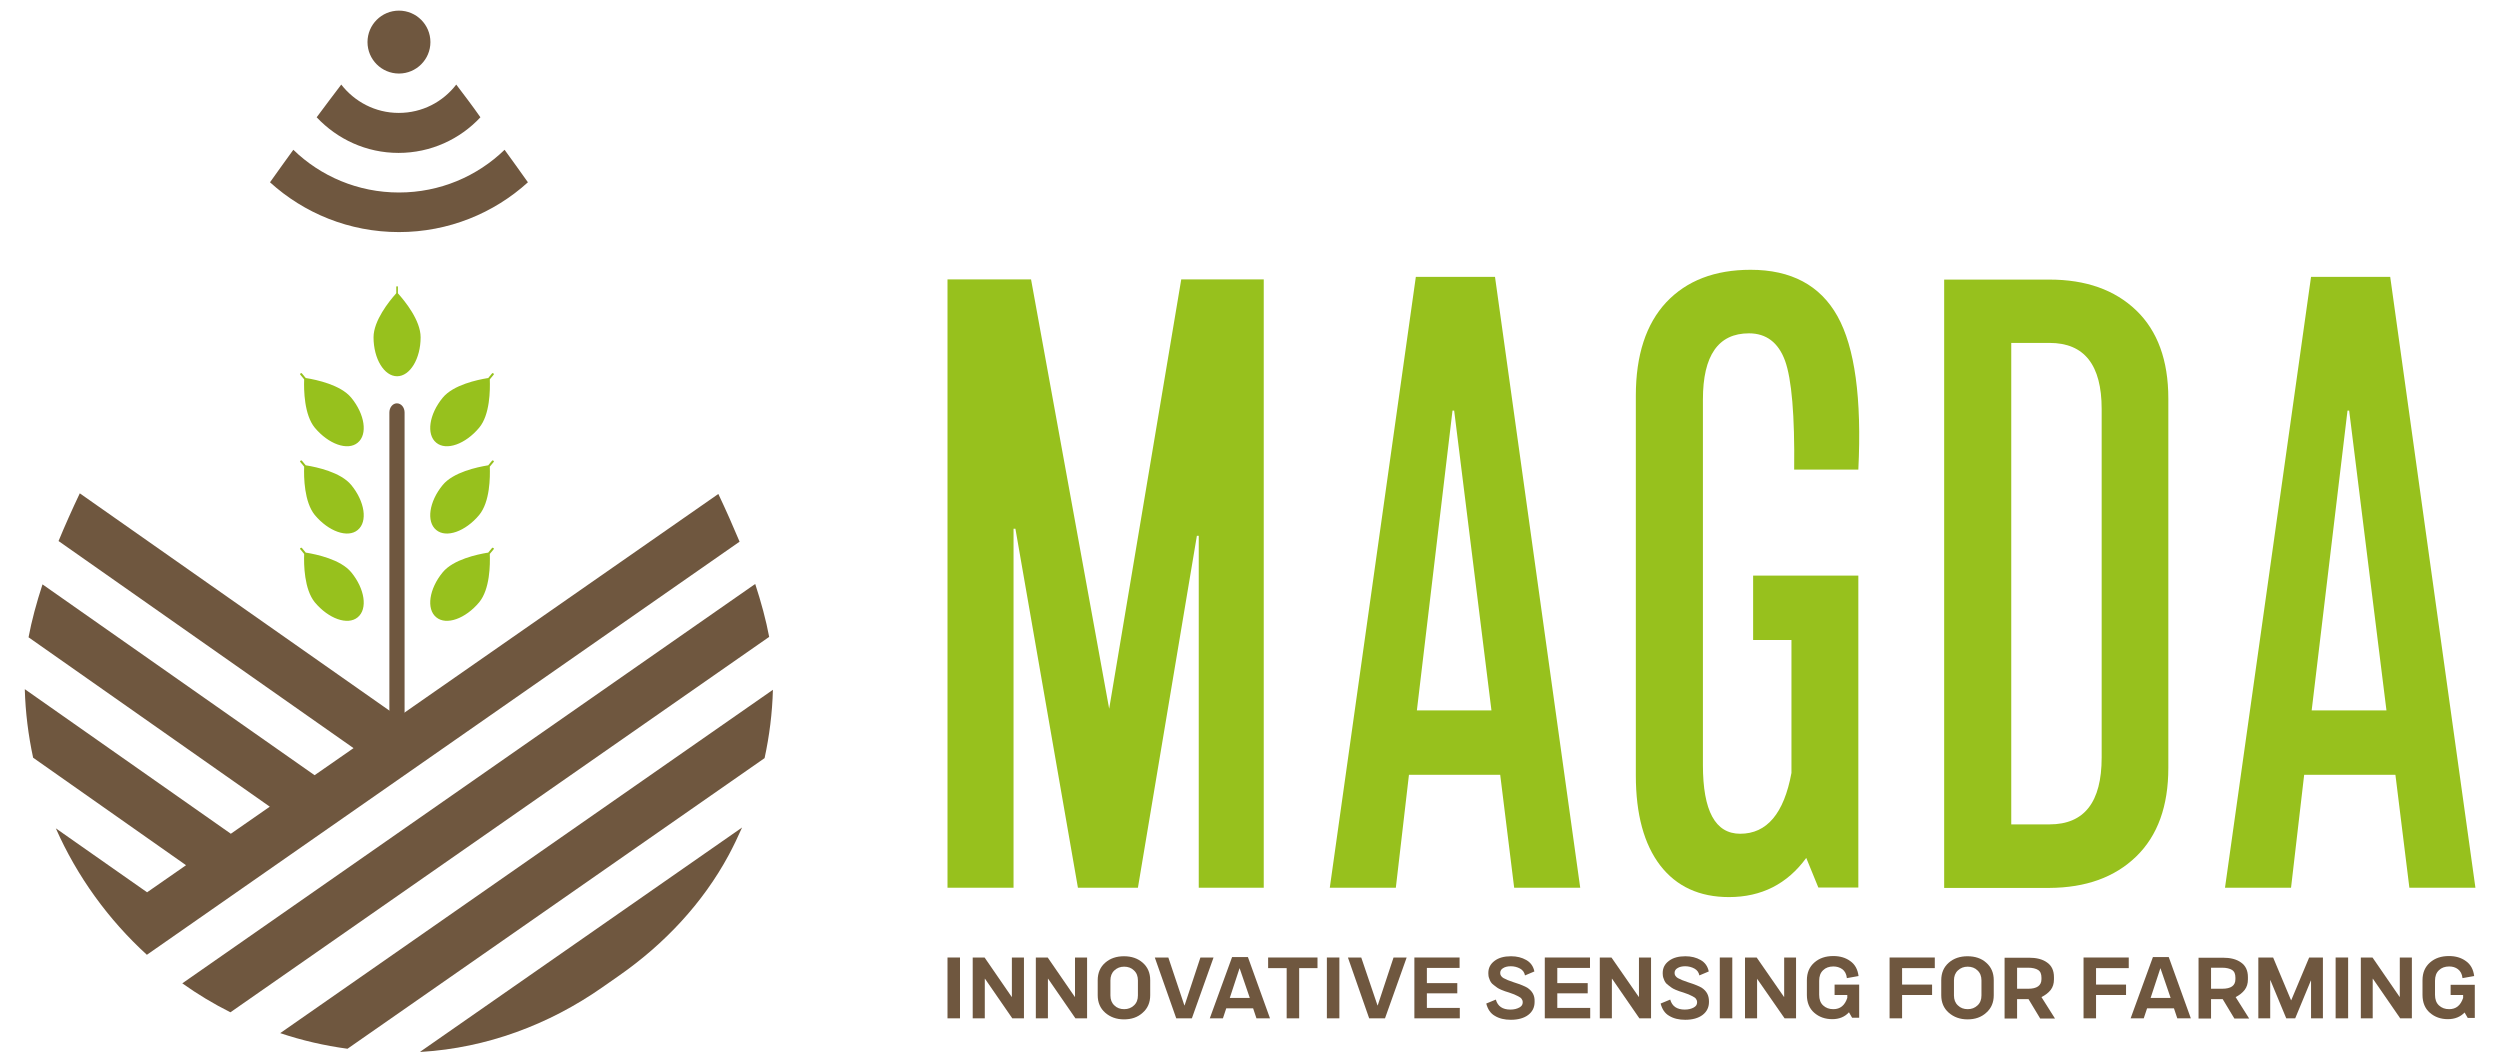 <?xml version="1.0" encoding="utf-8"?>
<!-- Generator: Adobe Illustrator 25.4.6, SVG Export Plug-In . SVG Version: 6.00 Build 0)  -->
<svg version="1.1" id="Ebene_1" xmlns="http://www.w3.org/2000/svg" xmlns:xlink="http://www.w3.org/1999/xlink" x="0px" y="0px"
	 width="1200px" height="510px" viewBox="0 0 1200 510" style="enable-background:new 0 0 1200 510;" xml:space="preserve">
<style type="text/css">
	.st0{fill:#FFFFFF;}
	.st1{fill:#6F573F;}
	.st2{fill:#97C11D;}
	.st3{fill:#296443;}
	.st4{fill:#E7CB38;}
	.st5{fill:#DBB600;}
	.st6{fill:#F3DF6F;}
	.st7{fill:#6F5840;}
	.st8{fill:#C8634C;}
	.st9{fill:#97C01E;}
	.st10{fill:#E6CA37;}
	.st11{fill:#DAB504;}
	.st12{fill-rule:evenodd;clip-rule:evenodd;fill:none;stroke:#B3B3B3;stroke-width:0.5;stroke-miterlimit:10;}
	.st13{fill:none;stroke:#B3B3B3;stroke-width:0.5;stroke-miterlimit:10;}
	.st14{opacity:0.2;fill:#BE1818;}
	.st15{fill:none;stroke:#CCCCCC;stroke-width:0.524;stroke-miterlimit:10;}
	.st16{fill:none;stroke:#CCCCCC;stroke-width:0.524;stroke-miterlimit:10;stroke-dasharray:6.408,6.408;}
	.st17{fill:none;stroke:#CCCCCC;stroke-width:0.524;stroke-miterlimit:10;stroke-dasharray:6.312,6.312;}
	.st18{fill:none;stroke:#CCCCCC;stroke-width:0.49;stroke-miterlimit:10;}
	.st19{fill:none;stroke:#CCCCCC;stroke-width:0.524;stroke-miterlimit:10;stroke-dasharray:6.496;}
	.st20{fill:none;stroke:#BC1822;stroke-width:0.524;stroke-miterlimit:10;stroke-dasharray:6.496;}
	.st21{fill:none;stroke:#BC1822;stroke-width:1.84;stroke-miterlimit:10;}
	.st22{opacity:0.5;fill:#FFFFFF;}
	
		.st23{fill:none;stroke:#FFFFFF;stroke-width:0.783;stroke-linecap:round;stroke-linejoin:round;stroke-miterlimit:10;stroke-dasharray:3.915808e-02,2.349;}
	
		.st24{fill:none;stroke:#F29222;stroke-width:0.783;stroke-linecap:round;stroke-linejoin:round;stroke-miterlimit:10;stroke-dasharray:3.915808e-02,2.349;}
</style>
<g>
	<g>
		<g>
			<g>
				<g>
					<rect x="454.8" y="459.6" class="st1" width="6" height="29.2"/>
					<polygon class="st1" points="485.7,459.6 485.7,478.5 485.6,478.5 472.6,459.6 466.9,459.6 466.9,488.8 472.7,488.8 
						472.7,469.8 472.8,469.8 485.9,488.8 491.5,488.8 491.5,459.6 					"/>
					<polygon class="st1" points="516,459.6 516,478.5 515.9,478.5 502.9,459.6 497.2,459.6 497.2,488.8 503,488.8 503,469.8 
						503.1,469.8 516.2,488.8 521.8,488.8 521.8,459.6 					"/>
					<g>
						<g>
							<path class="st1" d="M546.2,477.8c0,2-0.6,3.6-1.9,4.8c-1.3,1.2-2.8,1.8-4.7,1.8c-1.9,0-3.5-0.6-4.7-1.8
								c-1.3-1.2-1.9-2.8-1.9-4.8v-7.2c0-2,0.6-3.6,1.9-4.8c1.3-1.2,2.8-1.8,4.7-1.8c1.9,0,3.5,0.6,4.7,1.8c1.3,1.2,1.9,2.8,1.9,4.8
								V477.8z M539.5,459c-3.6,0-6.6,1-9,3.1c-2.4,2.1-3.6,4.9-3.6,8.4v7.2c0,3.5,1.2,6.3,3.6,8.4c2.4,2.1,5.4,3.2,9,3.2
								s6.6-1,9-3.2c2.4-2.1,3.6-4.9,3.6-8.4v-7.2c0-3.5-1.2-6.3-3.6-8.4C546.1,460,543.1,459,539.5,459"/>
						</g>
					</g>
					<polygon class="st1" points="576.2,459.6 568.6,482.6 568.5,482.6 560.8,459.6 554.3,459.6 564.6,488.8 572.1,488.8 
						582.5,459.6 					"/>
					<path class="st1" d="M595,464.7L595,464.7l4.9,14.3h-9.6L595,464.7z M591.4,459.4l-10.7,29.4h6.3l1.6-4.8h12.9l1.6,4.8h6.5
						L599,459.4H591.4z"/>
					<polygon class="st1" points="608.7,459.6 608.7,464.7 617.6,464.7 617.6,488.8 623.6,488.8 623.6,464.7 632.4,464.7 
						632.4,459.6 					"/>
					<rect x="636.9" y="459.6" class="st1" width="6" height="29.2"/>
					<polygon class="st1" points="668.9,459.6 661.3,482.6 661.2,482.6 653.4,459.6 647,459.6 657.2,488.8 664.8,488.8 675.2,459.6 
											"/>
					<polygon class="st1" points="678.9,459.6 678.9,488.8 700.7,488.8 700.7,483.8 684.9,483.8 684.9,476.8 699.5,476.8 
						699.5,471.9 684.9,471.9 684.9,464.6 700.6,464.6 700.6,459.6 					"/>
					<g>
						<g>
							<path class="st1" d="M733.1,474.1c-1.2-0.7-3.3-1.6-6.5-2.6c-2.2-0.7-3.8-1.4-4.9-2c-1-0.6-1.6-1.4-1.6-2.4V467
								c0-1,0.5-1.8,1.4-2.3c0.9-0.6,2.2-0.9,3.7-0.9c1.6,0,3.1,0.4,4.4,1.1c1.3,0.7,2.1,1.8,2.4,3.3l4.5-1.9
								c-0.5-2.5-1.8-4.3-3.9-5.5c-2.1-1.2-4.5-1.8-7.3-1.8c-3.3,0-5.9,0.7-7.9,2.2c-2,1.5-3,3.4-3,5.8v0.3c0,0.8,0.1,1.6,0.4,2.3
								c0.2,0.7,0.5,1.3,0.8,1.8c0.3,0.5,0.8,1,1.5,1.5c0.7,0.5,1.2,0.9,1.6,1.2c0.4,0.3,1,0.6,1.9,1c0.9,0.4,1.5,0.6,1.8,0.7
								c0.3,0.1,0.9,0.3,1.9,0.6c1.2,0.4,2,0.7,2.5,0.9c0.5,0.2,1.1,0.5,1.9,0.9c0.8,0.4,1.4,0.8,1.7,1.3c0.3,0.4,0.5,0.9,0.5,1.5
								v0.2c0,1-0.5,1.8-1.6,2.4c-1.1,0.6-2.5,1-4.3,1c-3.8,0-6.1-1.6-7-4.8l-4.6,1.9c0.7,2.7,2,4.7,4.1,5.9
								c2.1,1.3,4.7,1.9,7.7,1.9c3.5,0,6.3-0.8,8.3-2.3c2-1.5,3.1-3.6,3.1-6.2v-0.4C736.7,477.8,735.5,475.7,733.1,474.1"/>
						</g>
					</g>
					<polygon class="st1" points="741.5,459.6 741.5,488.8 763.3,488.8 763.3,483.8 747.5,483.8 747.5,476.8 762.1,476.8 
						762.1,471.9 747.5,471.9 747.5,464.6 763.2,464.6 763.2,459.6 					"/>
					<polygon class="st1" points="786.7,459.6 786.7,478.5 786.6,478.5 773.5,459.6 767.9,459.6 767.9,488.8 773.7,488.8 
						773.7,469.8 773.8,469.8 786.9,488.8 792.5,488.8 792.5,459.6 					"/>
					<g>
						<g>
							<path class="st1" d="M816.8,474.1c-1.2-0.7-3.3-1.6-6.5-2.6c-2.2-0.7-3.8-1.4-4.9-2c-1-0.6-1.6-1.4-1.6-2.4V467
								c0-1,0.5-1.8,1.4-2.3c0.9-0.6,2.2-0.9,3.7-0.9c1.6,0,3.1,0.4,4.4,1.1c1.3,0.7,2.1,1.8,2.4,3.3l4.5-1.9
								c-0.5-2.5-1.8-4.3-3.9-5.5c-2.1-1.2-4.5-1.8-7.3-1.8c-3.3,0-5.9,0.7-7.9,2.2c-2,1.5-3,3.4-3,5.8v0.3c0,0.8,0.1,1.6,0.4,2.3
								c0.2,0.7,0.5,1.3,0.8,1.8c0.3,0.5,0.8,1,1.5,1.5c0.7,0.5,1.2,0.9,1.6,1.2c0.4,0.3,1,0.6,1.9,1c0.9,0.4,1.5,0.6,1.8,0.7
								c0.3,0.1,0.9,0.3,1.9,0.6c1.2,0.4,2,0.7,2.5,0.9c0.5,0.2,1.1,0.5,1.9,0.9c0.8,0.4,1.4,0.8,1.7,1.3c0.3,0.4,0.5,0.9,0.5,1.5
								v0.2c0,1-0.5,1.8-1.6,2.4c-1.1,0.6-2.5,1-4.3,1c-3.8,0-6.1-1.6-7-4.8l-4.6,1.9c0.7,2.7,2,4.7,4.1,5.9
								c2.1,1.3,4.7,1.9,7.7,1.9c3.5,0,6.3-0.8,8.3-2.3c2-1.5,3.1-3.6,3.1-6.2v-0.4C820.3,477.8,819.2,475.7,816.8,474.1"/>
						</g>
					</g>
					<rect x="825.5" y="459.6" class="st1" width="6" height="29.2"/>
					<polygon class="st1" points="856.4,459.6 856.4,478.5 856.3,478.5 843.2,459.6 837.6,459.6 837.6,488.8 843.4,488.8 
						843.4,469.8 843.4,469.8 856.6,488.8 862.1,488.8 862.1,459.6 					"/>
					<g>
						<g>
							<path class="st1" d="M880.7,477.6h6v1.4c-1.2,3.6-3.4,5.4-6.7,5.4c-2,0-3.6-0.6-4.9-1.8c-1.3-1.2-1.9-2.9-1.9-5.1v-6.7
								c0-2.2,0.6-3.9,1.9-5.1c1.2-1.2,2.9-1.8,4.9-1.8c1.6,0,3,0.4,4.3,1.3c1.2,0.9,2,2.3,2.2,4.3l5.6-1c-0.4-3.2-1.7-5.6-4-7.2
								c-2.2-1.6-4.9-2.4-8.1-2.4c-3.7,0-6.7,1-9.1,3.1c-2.4,2.1-3.6,4.9-3.6,8.5v7.1c0,3.6,1.2,6.5,3.5,8.5
								c2.4,2.1,5.3,3.1,8.7,3.1c3.3,0,6-1.1,8-3.3l1.5,2.6h3.4v-15.9h-11.8V477.6z"/>
						</g>
					</g>
					<polygon class="st1" points="907,459.6 907,488.8 913,488.8 913,477.6 927.4,477.6 927.4,472.6 913,472.6 913,464.7 
						928.7,464.7 928.7,459.6 					"/>
					<g>
						<g>
							<path class="st1" d="M951.1,477.8c0,2-0.6,3.6-1.9,4.8c-1.3,1.2-2.8,1.8-4.7,1.8c-1.9,0-3.5-0.6-4.7-1.8
								c-1.3-1.2-1.9-2.8-1.9-4.8v-7.2c0-2,0.6-3.6,1.9-4.8c1.3-1.2,2.8-1.8,4.7-1.8c1.9,0,3.5,0.6,4.7,1.8c1.3,1.2,1.9,2.8,1.9,4.8
								V477.8z M944.4,459c-3.6,0-6.6,1-9,3.1c-2.4,2.1-3.6,4.9-3.6,8.4v7.2c0,3.5,1.2,6.3,3.6,8.4c2.4,2.1,5.4,3.2,9,3.2
								c3.6,0,6.6-1,9-3.2c2.4-2.1,3.6-4.9,3.6-8.4v-7.2c0-3.5-1.2-6.3-3.6-8.4C951.1,460,948,459,944.4,459"/>
							<path class="st1" d="M973.5,474.6h-5.3v-10.1h5.3c2.1,0,3.7,0.4,4.8,1.1c1.1,0.7,1.6,1.9,1.6,3.7v0.7
								C979.9,473.1,977.7,474.6,973.5,474.6 M984.3,475.2c1.1-1.4,1.6-3.1,1.6-5.1V469c0-3.1-1.1-5.5-3.3-7
								c-2.2-1.6-5.1-2.3-8.7-2.3h-11.7v29.2h6v-9.3h5.5l5.6,9.3h7.1l-6.5-10.3C981.7,477.7,983.2,476.6,984.3,475.2"/>
						</g>
					</g>
					<polygon class="st1" points="1000.1,459.6 1000.1,488.8 1006.1,488.8 1006.1,477.6 1020.5,477.6 1020.5,472.6 1006.1,472.6 
						1006.1,464.7 1021.8,464.7 1021.8,459.6 					"/>
					<path class="st1" d="M1037,464.7L1037,464.7l4.9,14.3h-9.6L1037,464.7z M1033.4,459.4l-10.7,29.4h6.3l1.6-4.8h12.9l1.6,4.8h6.5
						l-10.6-29.4H1033.4z"/>
					<g>
						<g>
							<path class="st1" d="M1066.6,474.6h-5.3v-10.1h5.3c2.1,0,3.7,0.4,4.8,1.1c1.1,0.7,1.6,1.9,1.6,3.7v0.7
								C1073,473.1,1070.9,474.6,1066.6,474.6 M1077.4,475.2c1.1-1.4,1.6-3.1,1.6-5.1V469c0-3.1-1.1-5.5-3.3-7
								c-2.2-1.6-5.1-2.3-8.7-2.3h-11.7v29.2h6v-9.3h5.6l5.6,9.3h7.1l-6.5-10.3C1074.9,477.7,1076.3,476.6,1077.4,475.2"/>
						</g>
					</g>
					<polygon class="st1" points="1108.4,459.6 1099.8,480.1 1099.7,480.1 1091.1,459.6 1084,459.6 1084,488.8 1089.7,488.8 
						1089.7,470.5 1089.8,470.5 1097.4,488.8 1101.7,488.8 1109.2,470.7 1109.3,470.7 1109.3,488.8 1115,488.8 1115,459.6 					"/>
					<rect x="1121.1" y="459.6" class="st1" width="6" height="29.2"/>
					<polygon class="st1" points="1151.9,459.6 1151.9,478.5 1151.8,478.5 1138.8,459.6 1133.2,459.6 1133.2,488.8 1138.9,488.8 
						1138.9,469.8 1139,469.8 1152.1,488.8 1157.7,488.8 1157.7,459.6 					"/>
					<g>
						<g>
							<g>
								<path class="st1" d="M1176.3,472.9v4.7h6v1.4c-1.2,3.6-3.4,5.4-6.7,5.4c-2,0-3.6-0.6-4.9-1.8c-1.3-1.2-1.9-2.9-1.9-5.1v-6.7
									c0-2.2,0.6-3.9,1.9-5.1c1.2-1.2,2.9-1.8,4.9-1.8c1.6,0,3,0.4,4.2,1.3c1.2,0.9,2,2.3,2.2,4.3l5.6-1c-0.4-3.2-1.7-5.6-4-7.2
									c-2.2-1.6-4.9-2.4-8.1-2.4c-3.7,0-6.7,1-9.1,3.1c-2.4,2.1-3.6,4.9-3.6,8.5v7.1c0,3.6,1.2,6.5,3.5,8.5
									c2.4,2.1,5.3,3.1,8.7,3.1c3.3,0,6-1.1,8-3.2l1.5,2.6h3.4v-15.9H1176.3z"/>
							</g>
						</g>
					</g>
					<polygon class="st2" points="486.5,253.8 487.4,253.8 517.4,426.1 546.2,426.1 574.5,257.2 575.4,257.2 575.4,426.1 
						606.6,426.1 606.6,134.1 567,134.1 532.4,340.2 494.9,134.1 454.8,134.1 454.8,426.1 486.5,426.1 					"/>
					<path class="st2" d="M680.1,341l17.1-143.9h0.8L715.9,341H680.1z M726.8,426.1h31.7l-40.9-293.2h-38l-41.3,293.2H670l6.3-54.2
						h43.8L726.8,426.1z"/>
					<g>
						<g>
							<path class="st2" d="M892,426.1V276.3h-50.5v30.9h18.4V371c-3.6,19.5-11.8,29.2-24.6,29.2c-12,0-17.9-11-17.9-33V191.7
								c0-21.1,7.4-31.7,22.1-31.7c8.3,0,14.1,4.4,17.3,13.1c3.2,8.8,4.7,26.2,4.4,52.3H892c1.7-34.2-1.7-58.7-10-73.6
								c-8.3-14.9-22.3-22.3-41.7-22.3c-17.2,0-30.7,5.2-40.5,15.6c-9.7,10.4-14.6,25.4-14.6,44.8v182.3c0,18.6,3.9,33,11.7,43.2
								c7.8,10.1,18.8,15.2,33,15.2c15.6,0,28-6.3,37.1-18.8l5.8,14.2H892z"/>
							<path class="st2" d="M965.4,164.6h18.4c16.7,0,25,10.6,25,31.7v167.3c0,21.4-8.3,32.1-25,32.1h-18.4V164.6z M1025.4,411.1
								c10.3-10,15.4-24.2,15.4-42.5V191.3c0-18.4-5.2-32.5-15.4-42.3c-10.3-9.9-24.2-14.8-41.7-14.8h-50.5v292h50.5
								C1001.2,426.1,1015.1,421.1,1025.4,411.1"/>
						</g>
					</g>
					<path class="st2" d="M1126.8,197.1h0.8l17.9,143.9h-35.9L1126.8,197.1z M1109.3,132.9L1068,426.1h31.7l6.3-54.2h43.8l6.7,54.2
						h31.7l-40.9-293.2H1109.3z"/>
				</g>
			</g>
			<g>
				<g>
					<g>
						<g>
							<g>
								<g>
									<g>
										<path class="st1" d="M219,40.6c-6.4,8.3-16.3,13.6-27.6,13.6s-21.2-5.4-27.6-13.6c-3.7,4.8-7.6,10.1-11.8,15.7
											c9.9,10.5,23.8,17.1,39.3,17.1c15.5,0,29.5-6.6,39.3-17.1C226.7,50.7,222.7,45.5,219,40.6z"/>
									</g>
								</g>
								<g>
									<g>
										<g>
											<path class="st1" d="M191.5,111.4c23.8,0,45.6-9.1,61.9-23.9c-3.8-5.4-7.6-10.6-11.2-15.6c-13.1,12.7-31,20.5-50.7,20.5
												s-37.6-7.8-50.7-20.5c-3.6,5-7.4,10.2-11.2,15.6C145.9,102.3,167.6,111.4,191.5,111.4z"/>
										</g>
									</g>
								</g>
								<g>
									<g>
										<g>
											<path class="st1" d="M191.1,346.9l3.1-2.6V198c0-2.4-1.6-4.4-3.7-4.4c-2,0-3.6,2-3.6,4.4v145.5L191.1,346.9z"/>
										</g>
									</g>
								</g>
								<g>
									<g>
										<path class="st1" d="M110.6,485.9l258.6-180.2c-1.5-8-3.8-16.5-6.7-25.4L87.5,472C94.8,477.2,102.6,481.9,110.6,485.9z"/>
									</g>
								</g>
								<g>
									<g>
										<g>
											<path class="st1" d="M166.8,503.4L367,363.9c2.3-10.6,3.7-21.6,4-32.8L134.5,495.9C144.9,499.4,155.7,501.9,166.8,503.4z
												"/>
										</g>
									</g>
								</g>
								<g>
									<g>
										<g>
											<path class="st1" d="M201.6,504.9c0.2,0,0.5,0,0.7,0c31.2-1.9,61.1-13,86.7-30.9l8.3-5.8c21.6-15.1,40-34.6,52.5-57.8
												c2.3-4.3,4.4-8.7,6.4-13.2L201.6,504.9z"/>
										</g>
									</g>
								</g>
							</g>
							<g>
								<g>
									<path class="st1" d="M344.8,237.1l-153.6,107L38.3,236.8c-3.7,7.8-7.1,15.4-10.2,22.9l141.6,99.4l-18.7,13L20.4,280.5
										c-2.9,8.9-5.2,17.4-6.7,25.4l115.8,81.3l-18.7,13l-98.9-69.4c0.3,11.2,1.7,22.2,4,32.9l73.4,51.6l-18.7,13l-43.8-30.7
										C37,420.7,52,441.4,70.5,458.3L355,260C351.9,252.6,348.5,244.9,344.8,237.1z"/>
								</g>
							</g>
						</g>
						<path class="st2" d="M191,140.8v-3c0-0.2-0.1-0.3-0.2-0.4v0h-0.1c0,0-0.1,0-0.1,0s-0.1,0-0.1,0h-0.1v0
							c-0.1,0.1-0.2,0.2-0.2,0.4v2.9L190,141c-3.2,3.6-10.7,12.9-10.7,20.9c0,10.3,5.1,18.7,11.3,18.7c6.2,0,11.3-8.4,11.3-18.7
							C201.9,153.8,194.4,144.6,191,140.8z"/>
						<path class="st2" d="M235.1,182.1l1.9-2.3c0.1-0.1,0.1-0.3,0-0.4l0,0l-0.1-0.1c0,0,0-0.1-0.1-0.1c0,0-0.1,0-0.1,0l-0.1-0.1
							l0,0c-0.1,0-0.3,0-0.4,0.1l-1.9,2.3l-0.3,0c-4.8,0.8-16.4,3.2-21.5,9.4c-6.5,7.9-8,17.6-3.1,21.6c4.8,4,14,0.7,20.6-7.2
							C235.2,199.1,235.3,187.2,235.1,182.1z"/>
						<path class="st2" d="M146,182.1l-1.9-2.3c-0.1-0.1-0.1-0.3,0-0.4l0,0l0.1-0.1c0,0,0-0.1,0.1-0.1c0,0,0.1,0,0.1,0l0.1-0.1l0,0
							c0.1,0,0.3,0,0.4,0.1l1.9,2.3l0.3,0c4.8,0.8,16.4,3.2,21.5,9.4c6.5,7.9,8,17.6,3.1,21.6c-4.8,4-14,0.7-20.6-7.2
							C146,199.1,145.8,187.2,146,182.1z"/>
						<path class="st2" d="M235.1,224l1.9-2.3c0.1-0.1,0.1-0.3,0-0.4l0,0l-0.1-0.1c0,0,0-0.1-0.1-0.1c0,0-0.1,0-0.1,0l-0.1-0.1l0,0
							c-0.1,0-0.3,0-0.4,0.1l-1.9,2.3l-0.3,0c-4.8,0.8-16.4,3.2-21.5,9.4c-6.5,7.9-8,17.6-3.1,21.6c4.8,4,14,0.7,20.6-7.2
							C235.2,240.9,235.3,229.1,235.1,224z"/>
						<path class="st2" d="M146,224l-1.9-2.3c-0.1-0.1-0.1-0.3,0-0.4l0,0l0.1-0.1c0,0,0-0.1,0.1-0.1c0,0,0.1,0,0.1,0l0.1-0.1l0,0
							c0.1,0,0.3,0,0.4,0.1l1.9,2.3l0.3,0c4.8,0.8,16.4,3.2,21.5,9.4c6.5,7.9,8,17.6,3.1,21.6c-4.8,4-14,0.7-20.6-7.2
							C146,240.9,145.8,229.1,146,224z"/>
						<path class="st2" d="M235.1,265.9l1.9-2.3c0.1-0.1,0.1-0.3,0-0.4l0,0l-0.1-0.1c0,0,0-0.1-0.1-0.1s-0.1,0-0.1,0l-0.1-0.1l0,0
							c-0.1,0-0.3,0-0.4,0.1l-1.9,2.3l-0.3,0c-4.8,0.8-16.4,3.2-21.5,9.4c-6.5,7.9-8,17.6-3.1,21.6c4.8,4,14,0.7,20.6-7.2
							C235.2,282.8,235.3,271,235.1,265.9z"/>
						<path class="st2" d="M146,265.9l-1.9-2.3c-0.1-0.1-0.1-0.3,0-0.4l0,0l0.1-0.1c0,0,0-0.1,0.1-0.1s0.1,0,0.1,0l0.1-0.1l0,0
							c0.1,0,0.3,0,0.4,0.1l1.9,2.3l0.3,0c4.8,0.8,16.4,3.2,21.5,9.4c6.5,7.9,8,17.6,3.1,21.6c-4.8,4-14,0.7-20.6-7.2
							C146,282.8,145.8,271,146,265.9z"/>
					</g>
					<g>
						<circle class="st1" cx="191.5" cy="20.2" r="15.1"/>
					</g>
				</g>
			</g>
		</g>
	</g>
</g>
</svg>
